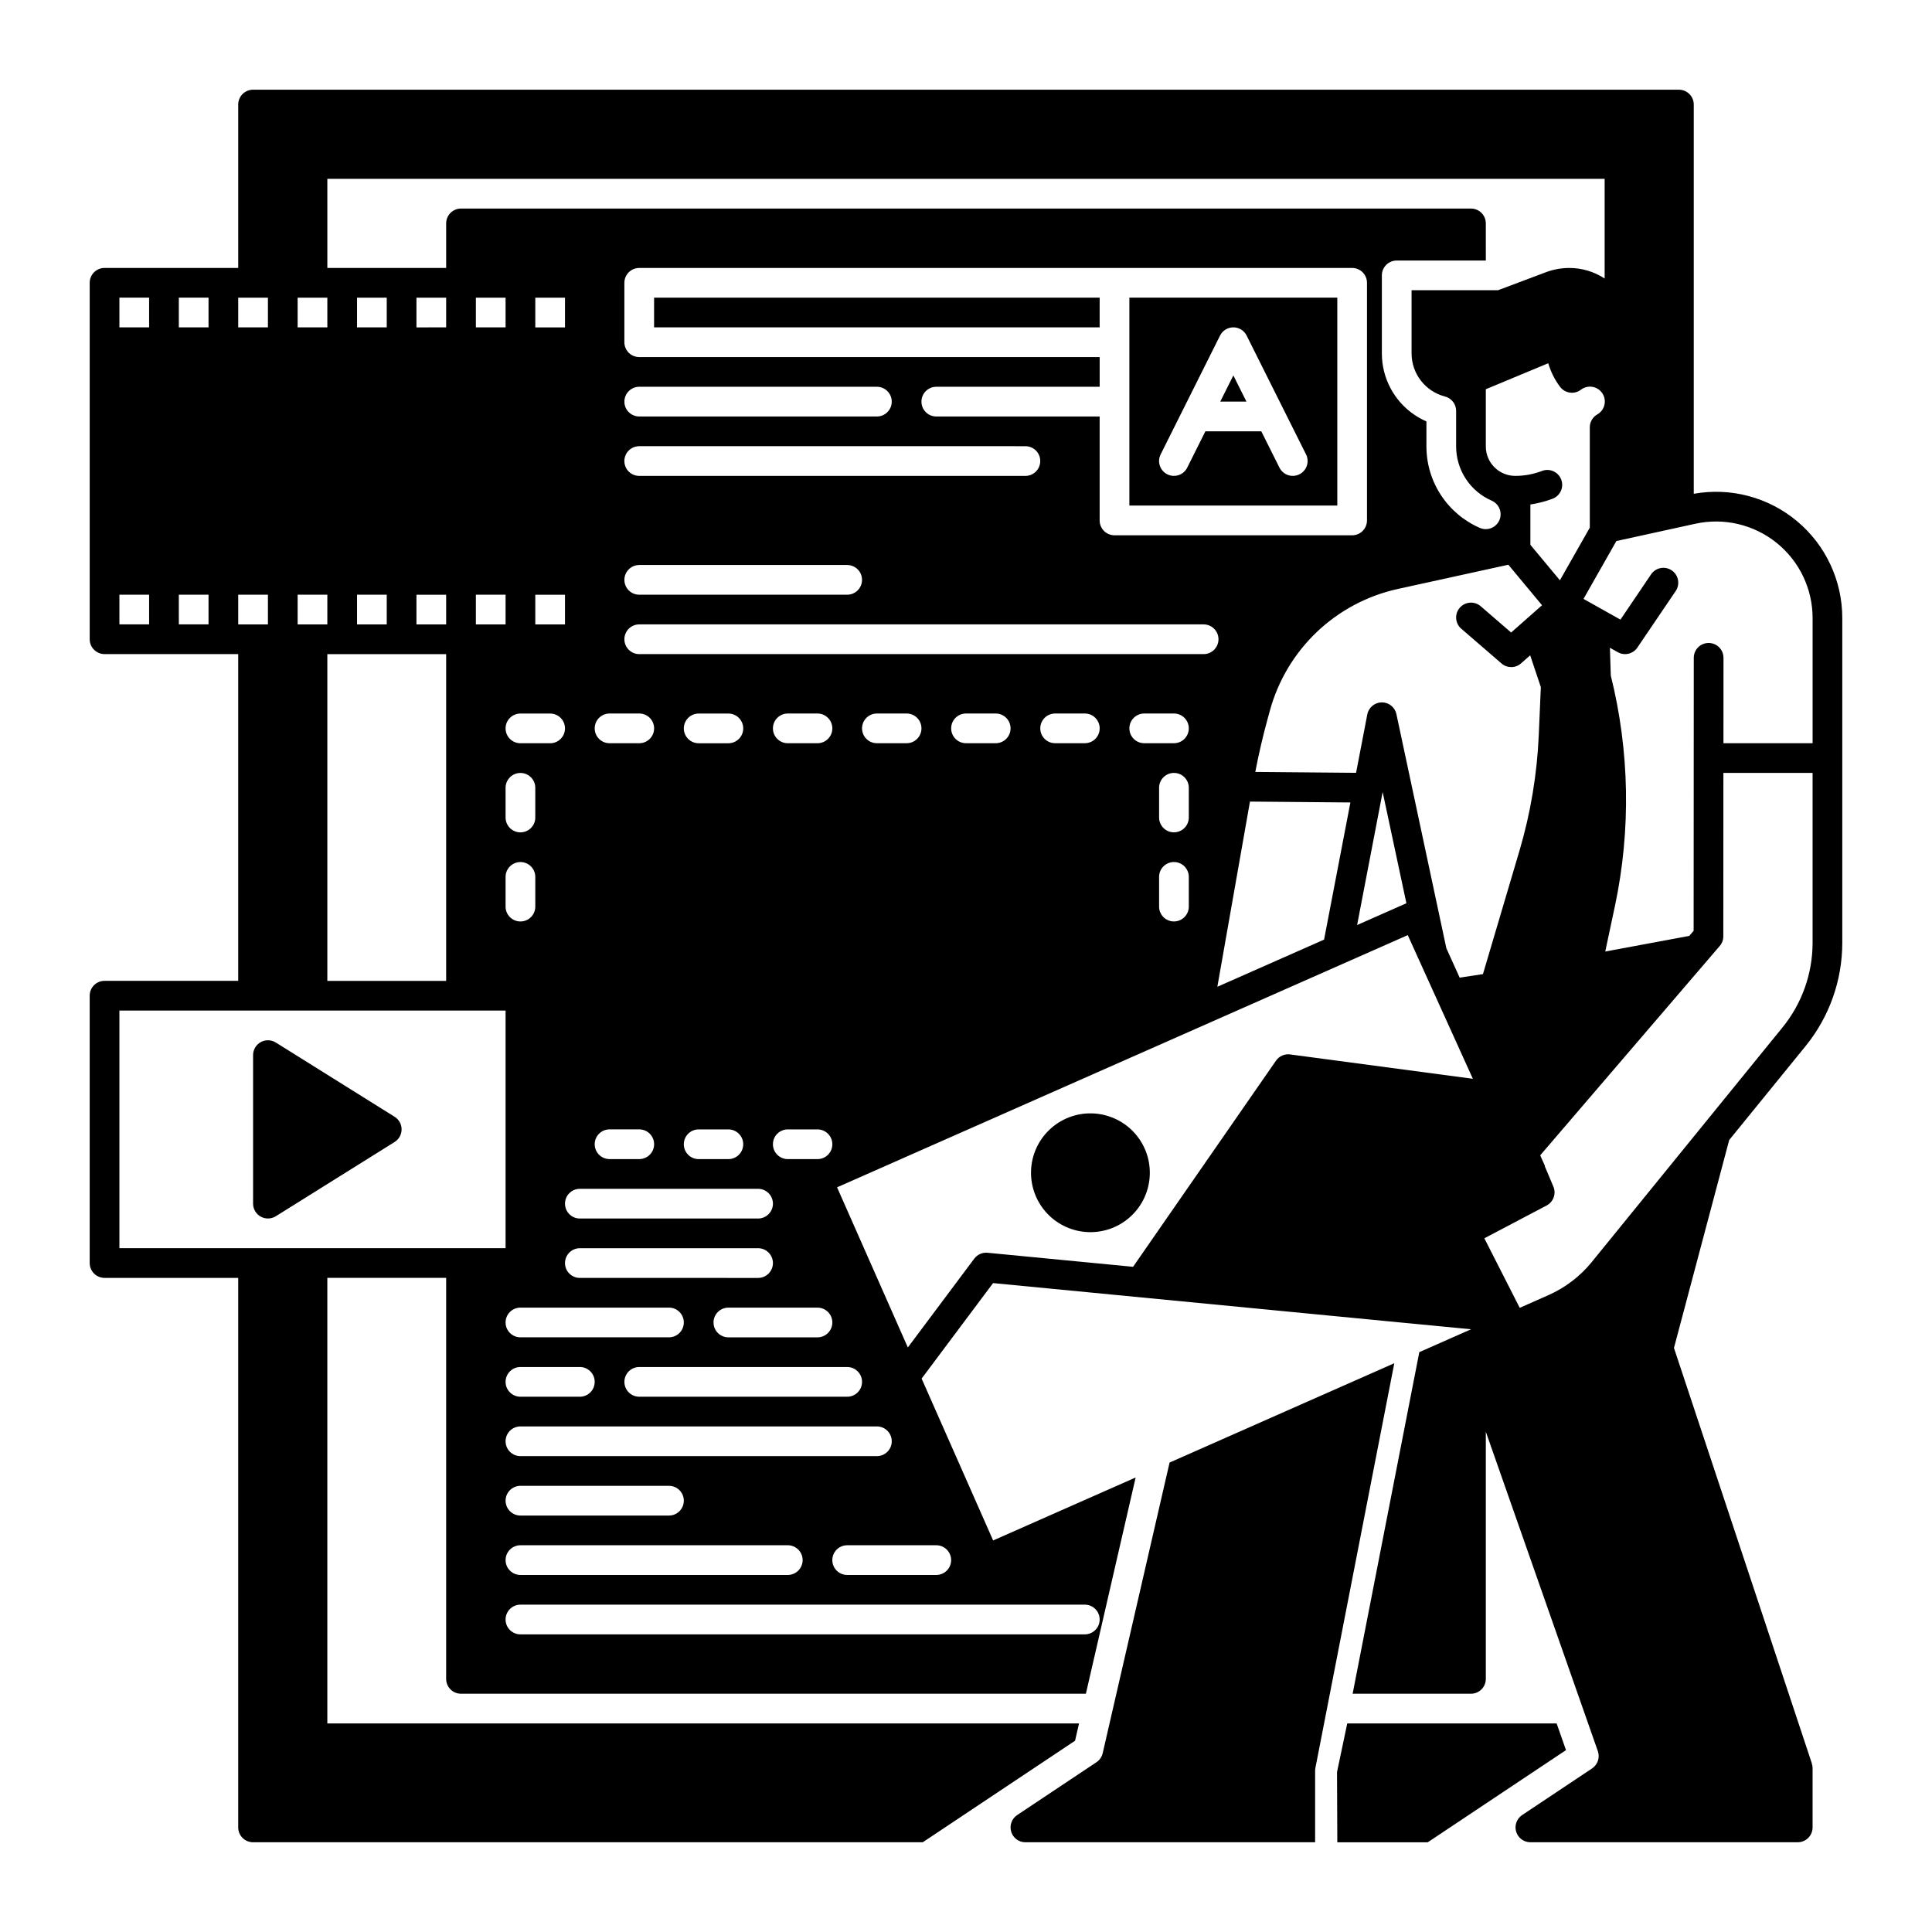 <?xml version="1.0" encoding="UTF-8"?>
<!-- Uploaded to: SVG Repo, www.svgrepo.com, Generator: SVG Repo Mixer Tools -->
<svg fill="#000000" width="800px" height="800px" version="1.1" viewBox="144 144 512 512" xmlns="http://www.w3.org/2000/svg">
 <g>
  <path d="m248.58 439.96-31.488-19.68c-1.215-0.758-2.746-0.801-3.996-0.105s-2.027 2.012-2.027 3.441v39.363c0 1.43 0.777 2.746 2.027 3.441 1.25 0.691 2.781 0.652 3.996-0.105l31.488-19.68c1.148-0.719 1.848-1.98 1.848-3.34 0-1.355-0.699-2.617-1.848-3.336z"/>
  <path d="m426.61 440.39c-3.82 1.688-6.812 4.82-8.32 8.715-1.508 3.894-1.406 8.23 0.281 12.047 1.688 3.82 4.824 6.812 8.719 8.32 3.894 1.508 8.227 1.406 12.047-0.281 3.82-1.688 6.812-4.824 8.32-8.719 1.504-3.894 1.402-8.227-0.285-12.047-1.691-3.812-4.824-6.805-8.719-8.309-3.891-1.508-8.223-1.41-12.043 0.273z"/>
  <path d="m622.52 421.2c6.269-7.723 9.695-17.367 9.703-27.316v-86.102 0.004c0.004-9.91-4.383-19.309-11.984-25.664-7.598-6.359-17.625-9.016-27.375-7.262v-103.15c0-1.047-0.414-2.047-1.152-2.785-0.738-0.738-1.738-1.152-2.785-1.152h-377.86c-2.176 0-3.938 1.762-3.938 3.938v43.297h-35.422c-2.176 0-3.938 1.762-3.938 3.934v94.465c0 1.043 0.414 2.047 1.152 2.781 0.738 0.738 1.738 1.156 2.785 1.156h35.422v86.594l-35.422-0.004c-2.176 0-3.938 1.762-3.938 3.938v70.848c0 1.043 0.414 2.047 1.152 2.781 0.738 0.738 1.738 1.156 2.785 1.156h35.422v145.63c0 1.043 0.414 2.043 1.152 2.781 0.738 0.738 1.742 1.152 2.785 1.152h177.48l40.355-26.902 1.055-4.586h-199.21v-118.08h31.488v106.27c0 1.047 0.414 2.047 1.152 2.785 0.738 0.738 1.738 1.152 2.785 1.152h165.6l13.188-57.309-37.766 16.688-18.953-42.895 18.934-25.309 108.61 10.5 2.676 0.254 15.398 1.484-13.727 6.062-17.668 90.523h31.363c1.043 0 2.043-0.414 2.781-1.152 0.738-0.738 1.152-1.738 1.152-2.785v-65.492l14.23 40.582 12.879 36.719 2.578 7.34c0.594 1.703-0.039 3.586-1.535 4.586l-18.527 12.352c-1.441 0.961-2.086 2.758-1.582 4.414 0.504 1.66 2.031 2.797 3.766 2.797h70.848c1.047 0 2.047-0.414 2.785-1.152 0.738-0.738 1.152-1.738 1.152-2.781v-15.746c-0.004-0.418-0.078-0.836-0.219-1.23l0.02-0.012-36.535-110.08 14.641-55.105zm-439-111.73h-7.875v-7.871h7.871zm0-78.719h-7.875v-7.871h7.871zm15.742 78.719h-7.871v-7.871h7.871zm0-78.719h-7.871v-7.871h7.871zm394.04 52.043c7.566-1.656 15.477 0.207 21.512 5.062s9.543 12.188 9.543 19.934v33.168h-23.625l0.012-22.633-0.004 0.004c0-2.176-1.762-3.938-3.934-3.938-2.176 0-3.938 1.762-3.938 3.938l-0.039 72.344-1.152 1.348-22.27 4.144 2.578-12.121 0.004-0.004c4.254-20.164 3.871-41.027-1.113-61.02l-0.234-7.359 2.098 1.18h-0.004c1.785 1 4.039 0.465 5.188-1.23l10.156-14.988-0.004 0.004c1.223-1.801 0.75-4.254-1.051-5.473-1.805-1.219-4.254-0.746-5.473 1.055l-8.117 11.996-9.789-5.492 8.707-15.332zm-62.051 27.816 10.668 9.219-0.004 0.004c1.492 1.285 3.703 1.273 5.176-0.031l2.422-2.137 2.824 8.434-0.543 12.574v0.004c-0.441 10.422-2.16 20.746-5.113 30.75l-9.684 32.719-6.168 0.934-3.531-7.785-13.234-62.043-0.004 0.004c-0.383-1.82-1.988-3.121-3.848-3.121h-0.039c-1.875 0.023-3.473 1.359-3.828 3.199l-2.973 15.469-26.707-0.234c0.906-4.715 1.988-9.418 3.258-14.023l0.621-2.262c2.18-7.961 6.496-15.172 12.48-20.852 5.988-5.68 13.414-9.609 21.477-11.367l29.227-6.406 8.926 10.734-8.188 7.231-8.059-6.965v0.004c-1.645-1.426-4.133-1.246-5.555 0.398-1.426 1.641-1.246 4.129 0.398 5.555zm-14.543 72.758-13.059 5.777 6.769-35.258zm-61.602-18.793c-2.172 0-3.934-1.762-3.934-3.938v-7.871c0-2.172 1.762-3.934 3.934-3.934 2.176 0 3.938 1.762 3.938 3.934v7.871c0 1.047-0.414 2.047-1.152 2.785s-1.738 1.152-2.785 1.152zm3.938 11.809v7.871c0 2.176-1.762 3.938-3.938 3.938-2.172 0-3.934-1.762-3.934-3.938v-7.871c0-2.176 1.762-3.938 3.934-3.938 2.176 0 3.938 1.762 3.938 3.938zm-3.938-35.426h-7.871c-2.172 0-3.938-1.762-3.938-3.934 0-2.176 1.766-3.938 3.938-3.938h7.871c2.176 0 3.938 1.762 3.938 3.938 0 2.172-1.762 3.934-3.938 3.934zm-141.7-23.613c-2.172 0-3.938-1.766-3.938-3.938s1.766-3.938 3.938-3.938h149.57c2.172 0 3.934 1.766 3.934 3.938s-1.762 3.938-3.934 3.938zm122.02 19.68c0 1.043-0.414 2.043-1.152 2.781-0.738 0.738-1.738 1.152-2.781 1.152h-7.875c-2.172 0-3.934-1.762-3.934-3.934 0-2.176 1.762-3.938 3.934-3.938h7.875c1.043 0 2.043 0.414 2.781 1.152s1.152 1.738 1.152 2.785zm-23.617 0c0 1.043-0.414 2.043-1.152 2.781-0.738 0.738-1.738 1.152-2.781 1.152h-7.871c-2.176 0-3.938-1.762-3.938-3.934 0-2.176 1.762-3.938 3.938-3.938h7.871c1.043 0 2.043 0.414 2.781 1.152 0.738 0.738 1.152 1.738 1.152 2.785zm-23.617 0h0.004c0 1.043-0.414 2.043-1.152 2.781-0.738 0.738-1.742 1.152-2.785 1.152h-7.871c-2.176 0-3.938-1.762-3.938-3.934 0-2.176 1.762-3.938 3.938-3.938h7.871c1.043 0 2.047 0.414 2.785 1.152 0.738 0.738 1.152 1.738 1.152 2.785zm-106.27 216.48h70.848c2.176 0 3.938 1.762 3.938 3.934 0 2.176-1.762 3.938-3.938 3.938h-70.848c-2.172 0-3.938-1.762-3.938-3.938 0-2.172 1.766-3.934 3.938-3.934zm-3.938-11.809c0-2.176 1.766-3.938 3.938-3.938h39.359c2.176 0 3.938 1.762 3.938 3.938 0 2.172-1.762 3.938-3.938 3.938h-39.359c-2.172 0-3.938-1.766-3.938-3.938zm3.938-11.809c-2.172 0-3.938-1.762-3.938-3.938 0-2.172 1.766-3.934 3.938-3.934h94.465c2.172 0 3.938 1.762 3.938 3.934 0 2.176-1.766 3.938-3.938 3.938zm23.617-86.594h7.871c2.172 0 3.938 1.766 3.938 3.938 0 2.176-1.766 3.938-3.938 3.938h-7.871c-2.176 0-3.938-1.762-3.938-3.938 0-2.172 1.762-3.938 3.938-3.938zm-3.938-106.27v0.004c0-2.176 1.762-3.938 3.938-3.938h7.871c2.172 0 3.938 1.762 3.938 3.938 0 2.172-1.766 3.934-3.938 3.934h-7.871c-2.176 0-3.938-1.762-3.938-3.934zm43.297 122.02v0.004c2.172 0 3.938 1.762 3.938 3.938 0 2.172-1.766 3.934-3.938 3.934h-47.23c-2.176 0-3.938-1.762-3.938-3.934 0-2.176 1.762-3.938 3.938-3.938zm-15.742-15.742h7.871c2.172 0 3.934 1.766 3.934 3.938 0 2.176-1.762 3.938-3.934 3.938h-7.875c-2.172 0-3.934-1.762-3.934-3.938 0-2.172 1.762-3.938 3.934-3.938zm-3.938-106.27v0.004c0-2.176 1.762-3.938 3.934-3.938h7.875c2.172 0 3.934 1.762 3.934 3.938 0 2.172-1.762 3.934-3.934 3.934h-7.875c-2.172 0-3.934-1.762-3.934-3.934zm35.426 153.5-0.004 0.004c2.176 0 3.938 1.762 3.938 3.934 0 2.176-1.762 3.938-3.938 3.938h-23.613c-2.176 0-3.938-1.762-3.938-3.938 0-2.172 1.762-3.934 3.938-3.934zm-11.809-43.297v0.004c0-2.172 1.762-3.938 3.934-3.938h7.871c2.176 0 3.938 1.766 3.938 3.938 0 2.176-1.762 3.938-3.938 3.938h-7.871c-2.172 0-3.934-1.762-3.934-3.938zm-51.168 35.426v0.004c-2.176 0-3.938-1.766-3.938-3.938s1.762-3.938 3.938-3.938h47.23c2.172 0 3.938 1.766 3.938 3.938s-1.766 3.938-3.938 3.938zm-3.938-251.9h-7.871v-7.871h7.871zm0 70.848v7.871h-7.871v-7.871zm-3.938 31.488c2.176 0 3.938 1.762 3.938 3.938 0 2.172-1.762 3.934-3.938 3.934h-7.871c-2.172 0-3.938-1.762-3.938-3.934 0-2.176 1.766-3.938 3.938-3.938zm-3.938 19.68v7.871h0.004c0 2.176-1.762 3.938-3.938 3.938-2.172 0-3.938-1.762-3.938-3.938v-7.871c0-2.172 1.766-3.934 3.938-3.934 2.176 0 3.938 1.762 3.938 3.934zm-7.871-122.02h-7.871v-7.871h7.871zm0 70.848v7.871h-7.871v-7.871zm0 74.785c0-2.176 1.766-3.938 3.938-3.938 2.176 0 3.938 1.762 3.938 3.938v7.871c0 2.176-1.762 3.938-3.938 3.938-2.172 0-3.938-1.762-3.938-3.938zm3.938 114.14h39.359c2.176 0 3.938 1.762 3.938 3.934 0 2.176-1.762 3.938-3.938 3.938h-39.359c-2.172 0-3.938-1.762-3.938-3.938 0-2.172 1.766-3.934 3.938-3.934zm0 15.742h15.746c2.172 0 3.934 1.762 3.934 3.938 0 2.172-1.762 3.938-3.934 3.938h-15.746c-2.172 0-3.938-1.766-3.938-3.938 0-2.176 1.766-3.938 3.938-3.938zm86.594 7.871-55.105 0.004c-2.172 0-3.938-1.766-3.938-3.938 0-2.176 1.766-3.938 3.938-3.938h55.105c2.172 0 3.934 1.762 3.934 3.938 0 2.172-1.762 3.938-3.934 3.938zm-7.871-173.18h-7.875c-2.172 0-3.934-1.762-3.934-3.934 0-2.176 1.762-3.938 3.934-3.938h7.871c2.176 0 3.938 1.762 3.938 3.938 0 2.172-1.762 3.934-3.938 3.934zm31.488-86.594-0.004 0.004c-2.172 0-3.934-1.762-3.934-3.938 0-2.172 1.762-3.938 3.934-3.938h43.297v-7.871h-122.02c-2.172 0-3.938-1.762-3.938-3.934v-15.746c0-2.172 1.766-3.934 3.938-3.934h188.93c1.043 0 2.043 0.414 2.781 1.152 0.738 0.738 1.152 1.738 1.152 2.781v62.977c0 1.043-0.414 2.047-1.152 2.785-0.738 0.738-1.738 1.152-2.781 1.152h-62.977c-2.176 0-3.938-1.762-3.938-3.938v-27.551zm-78.719-7.871h62.977-0.004c2.172 0 3.938 1.766 3.938 3.938 0 2.176-1.766 3.938-3.938 3.938h-62.977c-2.172 0-3.938-1.762-3.938-3.938 0-2.172 1.766-3.938 3.938-3.938zm0 15.742 102.33 0.004c2.176 0 3.938 1.762 3.938 3.938 0 2.172-1.762 3.934-3.938 3.934h-102.34c-2.172 0-3.938-1.762-3.938-3.934 0-2.176 1.766-3.938 3.938-3.938zm0 31.488h55.105l-0.004 0.004c2.172 0 3.934 1.762 3.934 3.938 0 2.172-1.762 3.934-3.934 3.934h-55.105c-2.172 0-3.938-1.762-3.938-3.934 0-2.176 1.766-3.938 3.938-3.938zm161.84 62.699 26.617 0.234-6.977 36.348-28.281 12.496zm74.316-68.047v-10.688c2.019-0.297 4-0.812 5.906-1.535 2.027-0.781 3.039-3.062 2.258-5.094-0.785-2.027-3.062-3.039-5.094-2.258-2.262 0.867-4.664 1.312-7.086 1.309-4.301-0.004-7.789-3.488-7.793-7.793v-15.172l16.543-6.887v-0.004c0.656 2.25 1.715 4.363 3.117 6.238 0.629 0.84 1.562 1.395 2.598 1.547 1.039 0.152 2.098-0.121 2.934-0.758 0.867-0.668 1.969-0.945 3.047-0.766 1.078 0.176 2.035 0.797 2.637 1.707 0.605 0.91 0.805 2.031 0.547 3.094-0.254 1.062-0.938 1.973-1.891 2.508-1.223 0.703-1.977 2.004-1.977 3.414v26.586l-7.922 13.953zm-318.82-96.984h338.5v26.41c-2.789-1.824-6.051-2.797-9.387-2.793-2.07 0-4.129 0.371-6.07 1.09l-12.145 4.566c-0.031 0.012-0.07 0.02-0.098 0.031l-0.57 0.215h-22.898v16.727c0 5.387 3.644 10.09 8.855 11.434 1.738 0.449 2.953 2.016 2.953 3.809v9.438c0.004 3.055 0.902 6.043 2.578 8.594 1.68 2.551 4.066 4.559 6.867 5.773 1.703 0.75 2.644 2.586 2.266 4.406-0.379 1.82-1.98 3.125-3.84 3.133-0.539 0-1.078-0.109-1.574-0.328-4.207-1.824-7.789-4.84-10.305-8.672-2.519-3.832-3.863-8.32-3.863-12.906v-6.641c-1.062-0.465-2.078-1.02-3.043-1.664-5.481-3.641-8.773-9.789-8.766-16.375v-20.664c0-2.172 1.762-3.934 3.938-3.934h23.617l-0.004-9.84c0-1.047-0.414-2.047-1.152-2.785-0.738-0.738-1.738-1.152-2.781-1.152h-267.65c-2.176 0-3.938 1.762-3.938 3.938v11.809h-31.488zm15.742 110.21v7.871h-7.871v-7.871zm-7.871-70.848v-7.871h7.871v7.871zm23.617 86.594v86.594l-31.488-0.004v-86.59zm-7.871-7.871v-7.871h7.871v7.871zm0-78.719v-7.875h7.871v7.871zm-31.488-7.875h7.871v7.871h-7.871zm0 78.719h7.871v7.871h-7.871zm-15.746-78.719h7.871v7.871h-7.871zm0 78.719h7.871v7.871h-7.871zm-31.488 173.18v-62.977h102.34v62.977zm255.84 94.465h0.004c2.172 0 3.934 1.762 3.934 3.938 0 2.172-1.762 3.934-3.934 3.934h-149.57c-2.172 0-3.938-1.762-3.938-3.934 0-2.176 1.766-3.938 3.938-3.938zm-39.359-15.742c2.176 0 3.938 1.762 3.938 3.934 0 2.176-1.762 3.938-3.938 3.938h-23.613c-2.176 0-3.938-1.762-3.938-3.938 0-2.172 1.762-3.934 3.938-3.934zm13.598-77.512h0.004c-1.371-0.137-2.711 0.453-3.535 1.555l-17.605 23.539-18.754-42.441 151.24-66.832 2.695 5.965 0.02 0.078h0.02l14.516 32.027-48.414-6.453v-0.004c-1.461-0.195-2.914 0.445-3.758 1.656l-37.875 54.629zm160.09 2.481h0.004c-3.078 3.777-7.008 6.773-11.465 8.746l-7.606 3.367-9.379-18.43 16.5-8.688 0.004-0.004c1.809-0.949 2.586-3.125 1.789-5.008l-2.293-5.453 0.07-0.02-1.031-2.273-0.227-0.551 47.574-55.477c0.613-0.711 0.949-1.617 0.945-2.559l0.02-43.297 23.637 0.004v45.059-0.004c-0.012 8.141-2.812 16.027-7.941 22.348zm-9.285 122.26h-55.496l-1.398 6.652-1.309 6.219 0.078 18.617h23.969l36.633-24.422z"/>
  <path d="m453.95 531.59-14.102 61.273-3.621 15.742c-0.227 0.984-0.816 1.844-1.652 2.402l-21.012 14.004h-0.004c-1.441 0.961-2.086 2.754-1.582 4.418 0.5 1.66 2.031 2.793 3.766 2.793h76.777v-18.922c0-0.25 0.023-0.5 0.07-0.746l20.914-107.29z"/>
  <path d="m317.34 222.88h118.08v7.871h-118.08z"/>
  <path d="m467.38 250.43h6.941l-3.469-6.941z"/>
  <path d="m498.4 222.88h-55.105v55.105h55.105zm-10.047 46.816c-0.934 0.465-2.016 0.543-3.004 0.215-0.992-0.332-1.812-1.043-2.277-1.977l-4.816-9.633h-14.816l-4.816 9.633h0.004c-0.973 1.945-3.34 2.734-5.281 1.762-1.945-0.973-2.734-3.336-1.762-5.281l15.742-31.488c0.668-1.332 2.031-2.176 3.523-2.176 1.488 0 2.852 0.844 3.519 2.176l15.742 31.488h0.004c0.465 0.934 0.543 2.016 0.211 3.004-0.328 0.992-1.039 1.809-1.973 2.277z"/>
 </g>
</svg>
